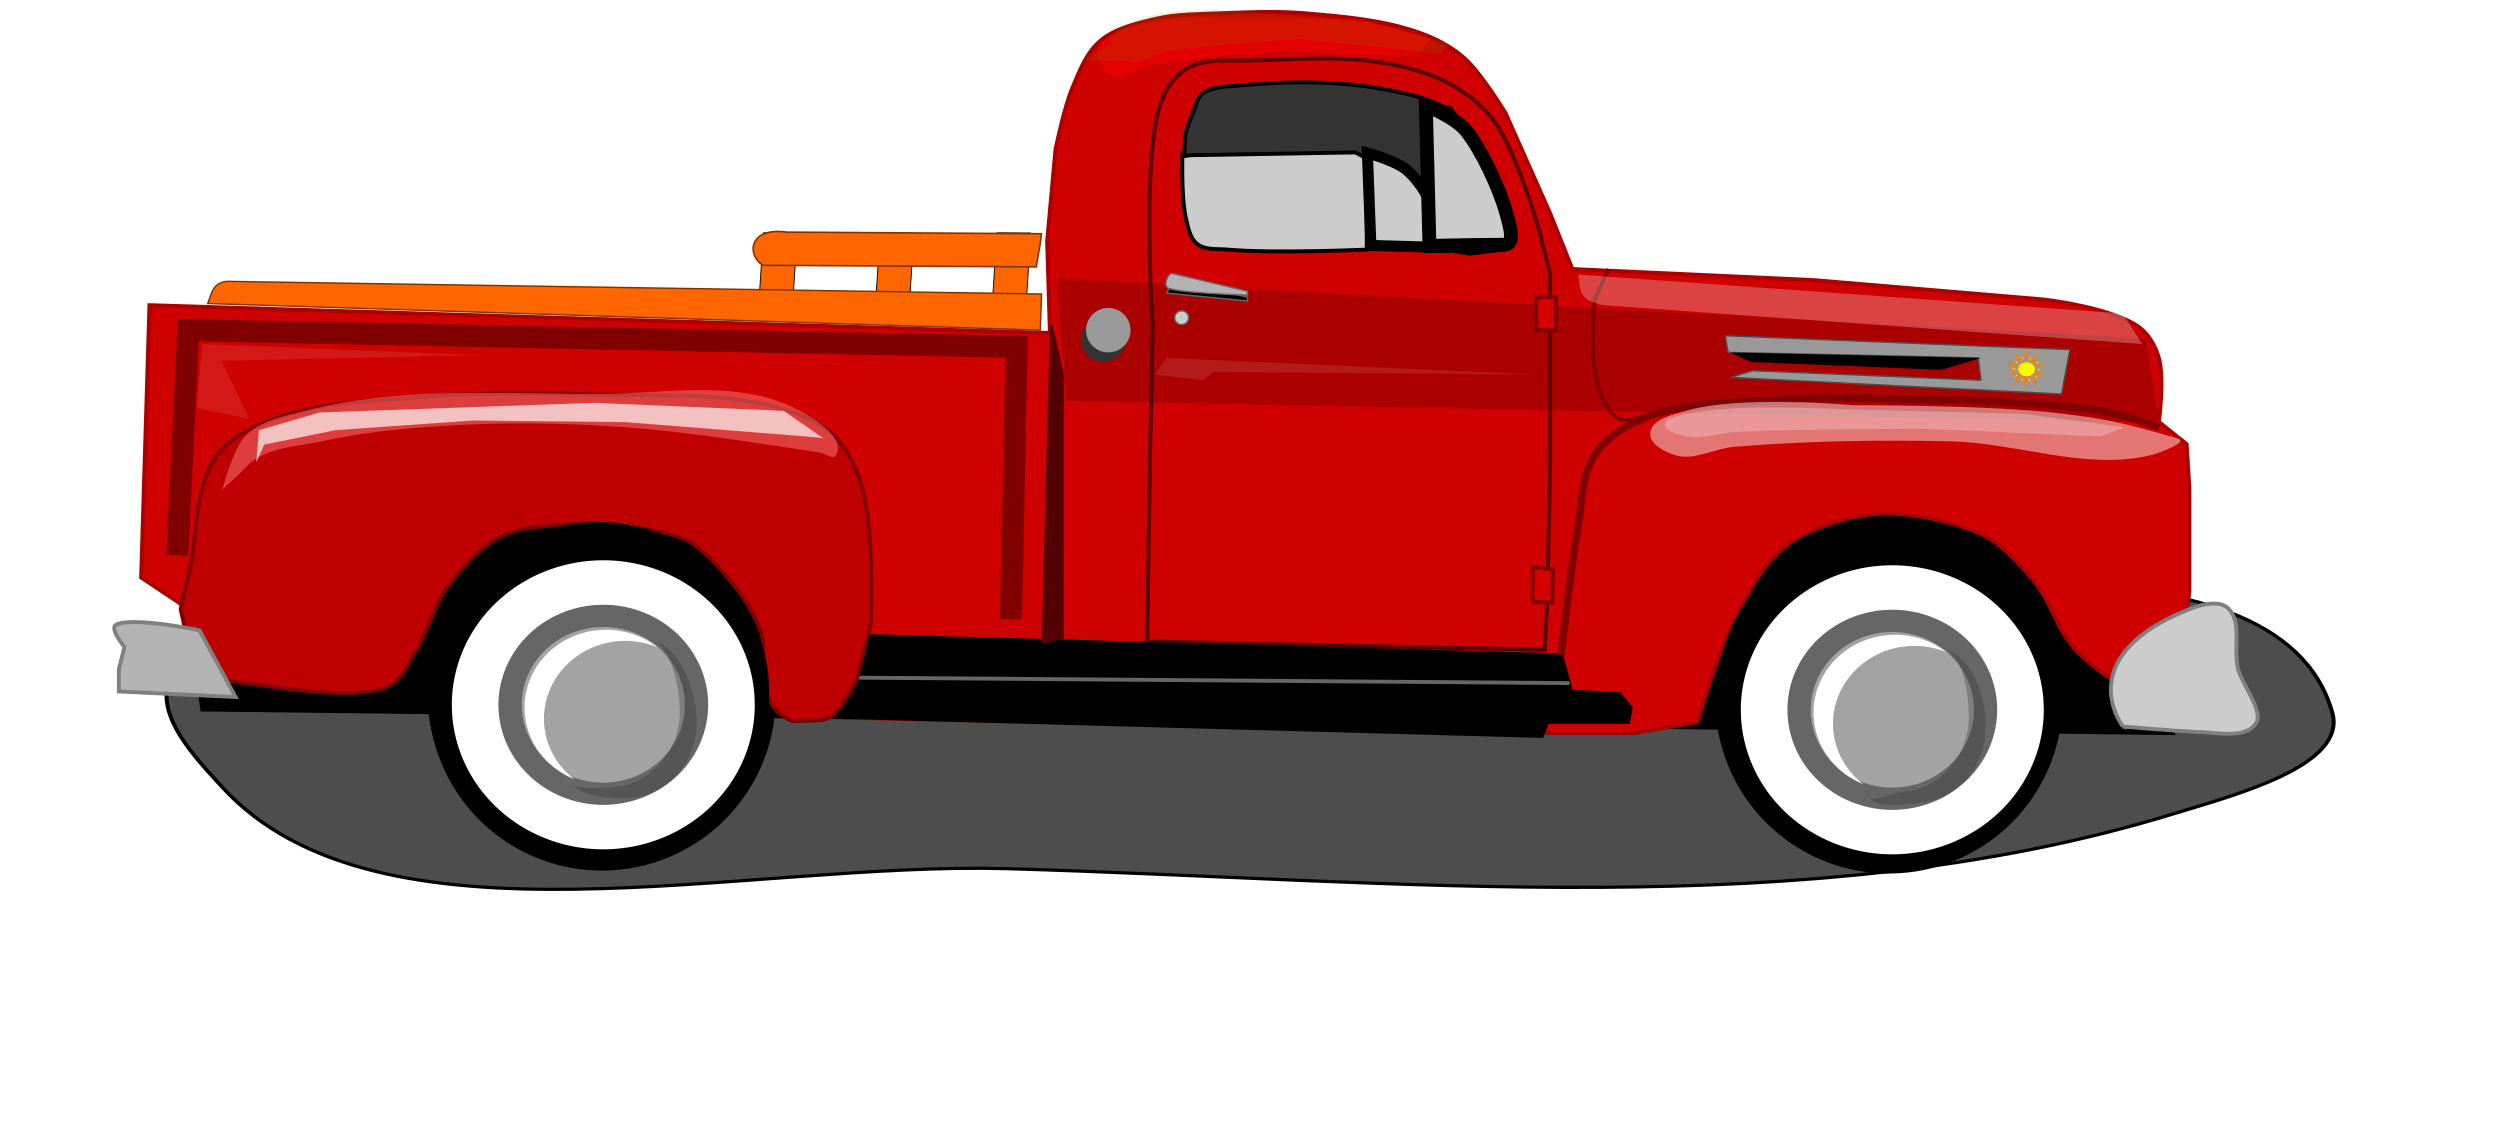 <?xml version="1.0" encoding="UTF-8" standalone="no"?>
<!-- Created with Inkscape (http://www.inkscape.org/) -->

<svg
   xmlns:dc="http://purl.org/dc/elements/1.1/"
   xmlns:cc="http://creativecommons.org/ns#"
   xmlns:rdf="http://www.w3.org/1999/02/22-rdf-syntax-ns#"
   xmlns:svg="http://www.w3.org/2000/svg"
   xmlns="http://www.w3.org/2000/svg"
   xmlns:sodipodi="http://sodipodi.sourceforge.net/DTD/sodipodi-0.dtd"
   xmlns:inkscape="http://www.inkscape.org/namespaces/inkscape"
   width="170mm"
   height="76.395mm"
   viewBox="0 0 170 76.395"
   version="1.1"
   id="svg8"
   inkscape:version="0.91 r13725"
   sodipodi:docname="cerveny_pickup.svg">
  <title
     id="title7118">Pickup Truck 1950</title>
  <defs
     id="defs2">
    <filter
       inkscape:collect="always"
       style="color-interpolation-filters:sRGB"
       id="filter864"
       x="-0.016"
       width="1.032"
       y="-0.047"
       height="1.094">
      <feGaussianBlur
         inkscape:collect="always"
         stdDeviation="0.384"
         id="feGaussianBlur866" />
    </filter>
    <filter
       inkscape:collect="always"
       style="color-interpolation-filters:sRGB"
       id="filter899"
       x="-0.042"
       width="1.084"
       y="-0.245"
       height="1.49">
      <feGaussianBlur
         inkscape:collect="always"
         stdDeviation="0.714"
         id="feGaussianBlur901" />
    </filter>
    <filter
       inkscape:collect="always"
       style="color-interpolation-filters:sRGB"
       id="filter909"
       x="-0.009"
       width="1.017"
       y="-0.02"
       height="1.04">
      <feGaussianBlur
         inkscape:collect="always"
         stdDeviation="0.145"
         id="feGaussianBlur911" />
    </filter>
    <filter
       inkscape:collect="always"
       style="color-interpolation-filters:sRGB"
       id="filter970"
       x="-0.089"
       width="1.178"
       y="-0.079"
       height="1.159">
      <feGaussianBlur
         inkscape:collect="always"
         stdDeviation="0.336"
         id="feGaussianBlur972" />
    </filter>
    <filter
       inkscape:collect="always"
       style="color-interpolation-filters:sRGB"
       id="filter1018"
       x="-0.015"
       width="1.03"
       y="-0.057"
       height="1.115">
      <feGaussianBlur
         inkscape:collect="always"
         stdDeviation="0.122"
         id="feGaussianBlur1020" />
    </filter>
    <filter
       inkscape:collect="always"
       style="color-interpolation-filters:sRGB"
       id="filter1024"
       x="-0.006"
       width="1.013"
       y="-0.112"
       height="1.223">
      <feGaussianBlur
         inkscape:collect="always"
         stdDeviation="0.07"
         id="feGaussianBlur1026" />
    </filter>
    <filter
       inkscape:collect="always"
       style="color-interpolation-filters:sRGB"
       id="filter1056"
       x="-0.032"
       width="1.064"
       y="-0.492"
       height="1.985">
      <feGaussianBlur
         inkscape:collect="always"
         stdDeviation="0.416"
         id="feGaussianBlur1058" />
    </filter>
    <filter
       inkscape:collect="always"
       style="color-interpolation-filters:sRGB"
       id="filter1070"
       x="-0.185"
       width="1.369"
       y="-0.013"
       height="1.026">
      <feGaussianBlur
         inkscape:collect="always"
         stdDeviation="0.116"
         id="feGaussianBlur1072" />
    </filter>
    <filter
       inkscape:collect="always"
       style="color-interpolation-filters:sRGB"
       id="filter1155"
       x="-0.021"
       width="1.041"
       y="-0.144"
       height="1.288">
      <feGaussianBlur
         inkscape:collect="always"
         stdDeviation="0.593"
         id="feGaussianBlur1157" />
    </filter>
    <filter
       inkscape:collect="always"
       style="color-interpolation-filters:sRGB"
       id="filter1191"
       x="-0.035"
       width="1.071"
       y="-0.199"
       height="1.398">
      <feGaussianBlur
         inkscape:collect="always"
         stdDeviation="0.334"
         id="feGaussianBlur1193" />
    </filter>
    <filter
       inkscape:collect="always"
       style="color-interpolation-filters:sRGB"
       id="filter7132"
       x="-0.027"
       width="1.054"
       y="-0.022"
       height="1.043">
      <feGaussianBlur
         inkscape:collect="always"
         stdDeviation="0.089"
         id="feGaussianBlur7134" />
    </filter>
    <filter
       inkscape:collect="always"
       style="color-interpolation-filters:sRGB"
       id="filter7144"
       x="-0.041"
       width="1.082"
       y="-0.032"
       height="1.064">
      <feGaussianBlur
         inkscape:collect="always"
         stdDeviation="0.143"
         id="feGaussianBlur7146" />
    </filter>
    <filter
       inkscape:collect="always"
       style="color-interpolation-filters:sRGB"
       id="filter7226"
       x="-0.135"
       width="1.269"
       y="-0.742"
       height="2.484">
      <feGaussianBlur
         inkscape:collect="always"
         stdDeviation="8.092"
         id="feGaussianBlur7228" />
    </filter>
  </defs>
  <sodipodi:namedview
     id="base"
     pagecolor="#ffffff"
     bordercolor="#666666"
     borderopacity="1.0"
     inkscape:pageopacity="0.0"
     inkscape:pageshadow="2"
     inkscape:zoom="0.9422943"
     inkscape:cx="341.86324"
     inkscape:cy="103.50172"
     inkscape:document-units="mm"
     inkscape:current-layer="layer1"
     showgrid="false"
     inkscape:snap-global="false"
     showguides="false"
     inkscape:window-width="1600"
     inkscape:window-height="1137"
     inkscape:window-x="-8"
     inkscape:window-y="-8"
     inkscape:window-maximized="1">
    <sodipodi:guide
       position="-13.026,30.51"
       orientation="1,0"
       id="guide1060"
       inkscape:locked="false" />
  </sodipodi:namedview>
  <g
     inkscape:label="Layer 1"
     inkscape:groupmode="layer"
     id="layer1"
     transform="translate(116.241,-115.232)">
    <g
       id="g3442"
       transform="translate(-8.561,-5.5450488e-7)">
      <path
         transform="matrix(1.022,0,0,0.823,0.507,26.004)"
         sodipodi:nodetypes="sssssss"
         inkscape:connector-curvature="0"
         id="path7148"
         d="m 49.321,167.277 c -3.685,-16.069 -31.871,-9.24 -48.295,-10.67 -29.866,-2.601 -79.743,1.123 -89.852,3.931 -10.108,2.808 -4.839,9.398 -2.246,12.916 10.414,14.13 34.684,6.121 52.226,6.739 25.86,0.911 53.308,4.698 77.497,-4.493 4.236,-1.609 11.683,-4.007 10.67,-8.424 z"
         style="fill:#4d4d4d;stroke:#000000;stroke-width:0.265px;stroke-linecap:butt;stroke-linejoin:miter;stroke-opacity:1;filter:url(#filter7226)" />
      <path
         style="fill:#ff6600;stroke:#000000;stroke-width:0.062;stroke-linecap:butt;stroke-linejoin:miter;stroke-opacity:1"
         d="m -40.27,136.921 0.376,-5.856 2.301,0.013 -0.38,5.927 z"
         id="path1139"
         inkscape:connector-curvature="0" />
      <path
         inkscape:connector-curvature="0"
         id="path1137"
         d="m -48.207,136.921 0.376,-5.856 2.301,0.013 -0.38,5.927 z"
         style="fill:#ff6600;stroke:#000000;stroke-width:0.062;stroke-linecap:butt;stroke-linejoin:miter;stroke-opacity:1" />
      <path
         style="fill:#ff6600;stroke:#000000;stroke-width:0.062;stroke-linecap:butt;stroke-linejoin:miter;stroke-opacity:1"
         d="m -56.145,136.921 0.376,-5.856 2.301,0.013 -0.38,5.927 z"
         id="path1135"
         inkscape:connector-curvature="0" />
      <path
         style="opacity:1;fill:#000000;fill-opacity:1;stroke:none;stroke-width:0.5;stroke-linecap:round;stroke-linejoin:bevel;stroke-miterlimit:4;stroke-dasharray:none;stroke-opacity:1"
         id="path1118"
         sodipodi:type="arc"
         sodipodi:cx="-66.741257"
         sodipodi:cy="162.62013"
         sodipodi:rx="11.811756"
         sodipodi:ry="11.811756"
         sodipodi:start="0"
         sodipodi:end="6.2237568"
         sodipodi:open="true"
         d="m -54.93,162.62 a 11.812,11.812 0 0 1 -11.636,11.81 11.812,11.812 0 0 1 -11.982,-11.46 11.812,11.812 0 0 1 11.28,-12.151 11.812,11.812 0 0 1 12.317,11.098" />
      <path
         d="M 32.583,162.819 A 11.812,11.812 0 0 1 20.947,174.629 11.812,11.812 0 0 1 8.965,163.17 11.812,11.812 0 0 1 20.245,151.019 11.812,11.812 0 0 1 32.562,162.117"
         sodipodi:open="true"
         sodipodi:end="6.2237568"
         sodipodi:start="0"
         sodipodi:ry="11.811756"
         sodipodi:rx="11.811756"
         sodipodi:cy="162.81868"
         sodipodi:cx="20.771519"
         sodipodi:type="arc"
         id="path1097"
         style="opacity:1;fill:#000000;fill-opacity:1;stroke:none;stroke-width:0.5;stroke-linecap:round;stroke-linejoin:bevel;stroke-miterlimit:4;stroke-dasharray:none;stroke-opacity:1" />
      <path
         inkscape:connector-curvature="0"
         id="path1074"
         d="m -95.056,155.635 1.134,7.839 133.983,1.608 -7.37,-15.679 -122.645,0.201 z"
         style="fill:#000000;stroke:#000000;stroke-width:0.273px;stroke-linecap:butt;stroke-linejoin:miter;stroke-opacity:1" />
      <path
         sodipodi:nodetypes="ccccccssssssscccccssccccccssssssssscccccsssssssscccccc"
         inkscape:connector-curvature="0"
         id="path831"
         d="m -95.25,156.393 -2.835,-1.89 0.567,-18.521 61.232,1.89 -0.189,-6.237 0.567,-6.237 c 0,0 0.576,-2.834 1.134,-4.158 0.483,-1.145 0.947,-2.403 1.89,-3.213 1.029,-0.884 2.46,-1.198 3.78,-1.512 1.415,-0.337 2.894,-0.315 4.347,-0.378 1.951,-0.085 3.913,-0.165 5.859,0 2.611,0.221 5.279,0.447 7.749,1.323 1.09,0.386 2.154,0.938 3.024,1.701 1.184,1.038 2.835,3.78 2.835,3.78 l 3.024,6.804 1.512,3.78 16.442,0.756 15.686,1.323 c 0,0 4.642,0.548 6.426,1.89 0.656,0.494 1.093,1.29 1.323,2.079 0.405,1.391 0,4.347 0,4.347 l 1.89,1.512 0.189,3.024 0,3.78 0,3.213 -0.945,7.56 c 0,0 -2.208,-0.459 -3.213,-0.945 -1.18,-0.571 -2.245,-1.384 -3.213,-2.268 -1.65,-1.507 -1.845,-3.366 -3.251,-5.103 -0.65,-0.803 -1.613,-1.81 -2.419,-2.457 -0.814,-0.652 -1.841,-1.007 -2.835,-1.323 -1.342,-0.427 -3.316,-0.774 -4.725,-0.756 -1.544,0.02 -3.097,0.382 -4.536,0.945 -1.026,0.401 -2.047,0.93 -2.835,1.701 -1.436,1.406 -2.337,3.293 -3.213,5.103 -0.989,2.045 -2.268,6.426 -2.268,6.426 l -4.347,0.756 -4.914,0 -52.35,-1.134 -1.512,-1.512 c 0,0 0.221,-3.246 -0.378,-4.725 -0.577,-1.426 -1.63,-2.625 -2.646,-3.78 -0.619,-0.703 -1.464,-1.599 -2.268,-2.079 -0.975,-0.582 -2.286,-0.735 -3.402,-0.945 -1.92,-0.361 -3.912,-0.36 -5.859,-0.189 -1.218,0.107 -2.507,0.188 -3.591,0.756 -1.46,0.766 -2.609,2.077 -3.591,3.402 -1.007,1.358 -1.39,3.091 -2.268,4.536 -0.445,0.732 -1.512,2.079 -1.512,2.079 l -2.079,0.567 -7.371,-0.567 -2.835,-0.378 -1.134,-0.378 z"
         style="opacity:1;fill:#ce0000;fill-opacity:1;stroke:#aa0000;stroke-width:0.265px;stroke-linecap:butt;stroke-linejoin:miter;stroke-opacity:1" />
      <path
         transform="matrix(1.082,0,0,0.99,-3.244,1.392)"
         inkscape:connector-curvature="0"
         id="path1141"
         d="m -30.068,134.099 68.421,4.143 0.802,5.746 -68.688,-1.47 z"
         style="fill:#aa0000;stroke:none;stroke-width:0.265px;stroke-linecap:butt;stroke-linejoin:miter;stroke-opacity:1;filter:url(#filter1155)" />
      <path
         sodipodi:nodetypes="ccccccssssssscccc"
         inkscape:connector-curvature="0"
         id="path833"
         d="m -2.646,159.417 0.189,-3.402 0.189,-9.449 0,-7.182 0,-5.481 -0.756,-3.024 c 0,0 -1.474,-5.214 -3.024,-7.371 -0.73,-1.016 -1.748,-1.838 -2.835,-2.457 -1.385,-0.789 -2.965,-1.24 -4.536,-1.512 -2.98,-0.516 -6.049,-0.295 -9.071,-0.189 -1.391,0.049 -2.879,-0.17 -4.158,0.378 -0.616,0.264 -1.135,0.769 -1.512,1.323 -0.527,0.774 -0.779,1.724 -0.945,2.646 -0.816,4.526 -0.189,13.796 -0.189,13.796 l -0.189,9.071 -0.189,12.284 z"
         style="fill:none;stroke:#550000;stroke-width:0.265px;stroke-linecap:butt;stroke-linejoin:miter;stroke-opacity:1" />
      <path
         inkscape:connector-curvature="0"
         id="path835"
         d="M -3.213,136.171 Z"
         style="fill:#d50000;fill-opacity:1;stroke:#800000;stroke-width:0.265px;stroke-linecap:butt;stroke-linejoin:miter;stroke-opacity:1" />
      <path
         sodipodi:nodetypes="ccccc"
         inkscape:connector-curvature="0"
         id="path837"
         d="m -1.857,137.683 -1.334,0 -0.022,-2.224 1.323,-0.044 z"
         style="fill:#d50000;fill-opacity:1;stroke:#800000;stroke-width:0.265px;stroke-linecap:butt;stroke-linejoin:miter;stroke-opacity:1" />
      <path
         sodipodi:nodetypes="ccccc"
         inkscape:connector-curvature="0"
         id="path839"
         d="m -2.127,156.204 0.049,-2.268 -1.378,-0.122 0.007,2.335 z"
         style="fill:#d50000;fill-opacity:1;stroke:#800000;stroke-width:0.265px;stroke-linecap:butt;stroke-linejoin:miter;stroke-opacity:1" />
      <path
         sodipodi:nodetypes="ccccccccc"
         inkscape:connector-curvature="0"
         id="path841"
         d="m -11.717,131.824 -0.189,-9.638 2.835,0.378 1.323,1.89 2.268,3.78 0.567,3.024 -0.567,0.945 -2.268,0.279 z"
         style="fill:none;stroke:#000000;stroke-width:0.265px;stroke-linecap:butt;stroke-linejoin:miter;stroke-opacity:1" />
      <path
         sodipodi:nodetypes="ccccsssc"
         inkscape:connector-curvature="0"
         id="path843"
         d="m -27.27,125.588 5.158,-0.378 7.371,0.189 0,6.804 c 0,0 -6.312,0.283 -9.449,0 -0.701,-0.063 -1.525,0.057 -2.079,-0.378 -0.488,-0.383 -0.611,-1.098 -0.756,-1.701 -0.354,-1.472 -0.244,-4.536 -0.244,-4.536 z"
         style="fill:#cccccc;stroke:#000000;stroke-width:0.265px;stroke-linecap:butt;stroke-linejoin:miter;stroke-opacity:1" />
      <path
         sodipodi:nodetypes="sssscccccsssscsss"
         inkscape:connector-curvature="0"
         id="path851"
         transform="scale(0.265,0.265)"
         d="m -88.572,456.805 c -3.162,0.303 -6.79,0.179 -9.285,2.145 -1.255,0.988 -1.531,2.81 -2.143,4.285 -0.864,2.087 -1.745,4.205 -2.143,6.428 -0.305,1.707 -0.168,5.199 -0.168,5.199 l 1.596,-0.199 42.143,-0.713 15,7.855 7.857,17.071 c 0,0 9.03,1.222 13.287,0 1.11,-0.319 2.109,0.468 2.938,-0.337 0.704,-0.683 1.348,-1.509 1.633,-2.447 0.345,-1.14 0.261,-2.411 0,-3.572 -0.671,-2.986 -3.399,-8.562 -3.399,-8.562 0,0 -5.742,-14.39 -11.329,-19.328 -4.3,-3.801 -10.371,-5.209 -15.986,-6.395 -13.054,-2.757 -26.719,-2.704 -40,-1.43 z"
         style="fill:#333333;stroke:#000000;stroke-width:1px;stroke-linecap:butt;stroke-linejoin:miter;stroke-opacity:1" />
      <path
         inkscape:connector-curvature="0"
         id="path854"
         d="m -51.405,163.952 0,-2.268 1.89,-0.378 0.378,-2.835 47.625,1.323 0.567,2.079 0,0.378 3.402,0.189 0.756,0.945 -0.189,0.945 -5.481,0 -0.378,0.945 z"
         style="fill:#000000;stroke:#000000;stroke-width:0.265px;stroke-linecap:butt;stroke-linejoin:miter;stroke-opacity:1" />
      <path
         inkscape:connector-curvature="0"
         id="path856"
         d="M -0.945,161.685 -50.082,161.307"
         style="fill:none;stroke:#666666;stroke-width:0.265px;stroke-linecap:butt;stroke-linejoin:miter;stroke-opacity:1" />
      <path
         inkscape:connector-curvature="0"
         id="path858"
         d="m -95.628,152.991 0.756,-15.308 56.318,1.134 -0.378,18.521"
         style="fill:none;stroke:#800000;stroke-width:1.5;stroke-linecap:butt;stroke-linejoin:miter;stroke-opacity:1;filter:url(#filter864)" />
      <path
         sodipodi:nodetypes="cssssccccsscsssssssssssccssssc"
         inkscape:connector-curvature="0"
         id="path870"
         transform="scale(0.265,0.265)"
         d="m -252.857,536.092 c -15.471,-0.466 -31.005,-0.586 -46.428,0.713 -12.482,1.051 -25.439,1.25 -37.143,5.715 -5.307,2.025 -11.014,4.643 -14.287,9.285 -5.923,8.401 -4.813,19.988 -7.143,30 -0.725,3.117 -2.127,9.361 -2.127,9.361 l 3.557,16.354 4.285,1.43 10.715,1.428 c 0,0 18.585,3.023 27.855,2.143 2.703,-0.257 5.623,-0.601 7.857,-2.143 2.665,-1.84 4.033,-5.09 5.715,-7.857 3.319,-5.459 4.767,-12.011 8.572,-17.143 3.712,-5.006 8.051,-9.964 13.57,-12.857 4.094,-2.147 8.967,-2.453 13.572,-2.857 7.356,-0.646 14.885,-0.649 22.143,0.715 4.218,0.793 9.173,1.371 12.857,3.572 3.039,1.815 6.231,5.199 8.57,7.855 3.841,4.363 7.104,8.899 9.286,14.287 2.262,5.588 -0.477,12.465 2.144,17.857 1.177,2.422 3.236,4.656 5.713,5.713 1.085,0.463 2.359,0.135 3.537,0.076 2.168,-0.108 4.597,0.319 6.463,-0.789 3.522,-2.092 7.145,-10 7.145,-10 l 3.57,-14.287 c 0,0 0.949,-23.26 -2.143,-34.285 -1.38,-4.922 -3.528,-9.957 -7.143,-13.572 -3.615,-3.615 -8.659,-5.73 -13.572,-7.143 -15.145,-4.355 -31.391,-3.096 -47.143,-3.57 z"
         style="fill:#bf0000;fill-opacity:1;stroke:#800000;stroke-width:1px;stroke-linecap:butt;stroke-linejoin:miter;stroke-opacity:1" />
      <path
         sodipodi:nodetypes="cssssssssssc"
         inkscape:connector-curvature="0"
         id="path875"
         d="m -92.562,148.526 c 0,0 0.582,-2.233 1.281,-3.283 0.89,-1.337 2.791,-1.679 4.347,-2.079 6.355,-1.635 13.092,-1.172 19.655,-1.134 4.547,0.027 9.53,-1.068 13.607,0.945 1.281,0.632 3.528,1.964 2.835,3.213 -0.186,0.335 -0.755,-0.133 -1.134,-0.189 -4.336,-0.644 -8.668,-1.379 -13.04,-1.701 -3.644,-0.268 -7.311,-0.367 -10.961,-0.189 -3.294,0.161 -6.608,0.42 -9.827,1.134 -1.75,0.388 -3.871,0.398 -5.103,1.701 -0.494,0.522 -1.659,1.583 -1.659,1.583 z"
         style="opacity:0.477;fill:#ff8080;stroke:none;stroke-width:0.265px;stroke-linecap:butt;stroke-linejoin:miter;stroke-opacity:1" />
      <path
         transform="matrix(0.949,0,0,0.579,-3.451,60.388)"
         style="opacity:0.824;fill:#ffffff;stroke:none;stroke-width:0.265px;stroke-linecap:butt;stroke-linejoin:miter;stroke-opacity:1;filter:url(#filter899)"
         d="m -91.47,149.022 0.189,-3.78 4.347,-2.079 19.655,-1.134 13.607,0.945 2.835,3.213 -1.134,-0.189 -13.04,-1.701 -10.961,-0.189 -9.827,1.134 -5.103,1.701 z"
         id="path877"
         inkscape:connector-curvature="0" />
      <path
         sodipodi:nodetypes="csssssssc"
         inkscape:connector-curvature="0"
         id="path903"
         d="m -1.512,159.795 c 0,0 0.616,-5.817 1.134,-8.693 0.298,-1.654 0.223,-3.501 1.134,-4.914 0.73,-1.133 1.968,-1.939 3.213,-2.457 2.994,-1.247 6.403,-1.102 9.638,-1.323 3.268,-0.223 6.552,-0.055 9.827,0 1.891,0.032 3.783,0.056 5.67,0.189 2.339,0.165 4.697,0.278 6.993,0.756 1.034,0.215 3.024,0.945 3.024,0.945"
         style="fill:none;stroke:#800000;stroke-width:0.5;stroke-linecap:butt;stroke-linejoin:miter;stroke-opacity:1;filter:url(#filter909)" />
      <path
         sodipodi:nodetypes="sscsssssss"
         inkscape:connector-curvature="0"
         id="path913"
         d="m 4.536,144.676 c 0.084,-0.958 1.536,-1.235 2.457,-1.512 3.621,-1.09 11.339,-0.378 11.339,-0.378 0,0 9.483,-0.025 14.174,0.567 2.685,0.339 3.563,0.436 7.938,1.701 0.706,0.204 -1.176,0.962 -1.89,1.134 -4.421,1.061 -9.062,-0.846 -13.607,-0.945 -4.914,-0.107 -9.843,-0.033 -14.741,0.378 -1.332,0.112 -2.689,0.952 -3.969,0.567 -0.726,-0.219 -1.767,-0.756 -1.701,-1.512 z"
         style="opacity:0.458;fill:#ffffff;stroke:none;stroke-width:0.265px;stroke-linecap:butt;stroke-linejoin:miter;stroke-opacity:1" />
      <g
         id="g980">
        <path
           style="opacity:1;fill:#000000;fill-opacity:1;stroke:none;stroke-width:0.492;stroke-linecap:round;stroke-linejoin:bevel;stroke-miterlimit:4;stroke-dasharray:none;stroke-opacity:1"
           id="path915"
           sodipodi:type="arc"
           sodipodi:cx="-66.996277"
           sodipodi:cy="162.34598"
           sodipodi:rx="11.622768"
           sodipodi:ry="11.622768"
           sodipodi:start="0"
           sodipodi:end="6.2237568"
           sodipodi:open="true"
           d="m -55.374,162.346 a 11.623,11.623 0 0 1 -11.45,11.621 11.623,11.623 0 0 1 -11.79,-11.276 11.623,11.623 0 0 1 11.1,-11.957 11.623,11.623 0 0 1 12.12,10.921" />
        <path
           d="m -56.356,163.159 a 10.3,9.827 0 0 1 -10.147,9.826 10.3,9.827 0 0 1 -10.448,-9.534 10.3,9.827 0 0 1 9.836,-10.11 10.3,9.827 0 0 1 10.741,9.234"
           sodipodi:open="true"
           sodipodi:end="6.2237568"
           sodipodi:start="0"
           sodipodi:ry="9.8273821"
           sodipodi:rx="10.299852"
           sodipodi:cy="163.15862"
           sodipodi:cx="-66.656097"
           sodipodi:type="arc"
           id="path917"
           style="opacity:1;fill:#ffffff;fill-opacity:1;stroke:none;stroke-width:0.426;stroke-linecap:round;stroke-linejoin:bevel;stroke-miterlimit:4;stroke-dasharray:none;stroke-opacity:1" />
        <path
           style="opacity:0.747;fill:#333333;fill-opacity:1;stroke:none;stroke-width:0.295;stroke-linecap:round;stroke-linejoin:bevel;stroke-miterlimit:4;stroke-dasharray:none;stroke-opacity:1"
           id="path919"
           sodipodi:type="arc"
           sodipodi:cx="-66.656097"
           sodipodi:cy="163.15862"
           sodipodi:rx="7.1306672"
           sodipodi:ry="6.8035727"
           sodipodi:start="0"
           sodipodi:end="6.2237568"
           sodipodi:open="true"
           d="m -59.525,163.159 a 7.131,6.804 0 0 1 -7.025,6.803 7.131,6.804 0 0 1 -7.233,-6.601 7.131,6.804 0 0 1 6.81,-6.999 7.131,6.804 0 0 1 7.436,6.393" />
        <path
           d="m -61.11,163.159 a 5.546,5.292 0 0 1 -5.464,5.291 5.546,5.292 0 0 1 -5.626,-5.134 5.546,5.292 0 0 1 5.297,-5.444 5.546,5.292 0 0 1 5.783,4.972"
           sodipodi:open="true"
           sodipodi:end="6.2237568"
           sodipodi:start="0"
           sodipodi:ry="5.2916679"
           sodipodi:rx="5.5460749"
           sodipodi:cy="163.15862"
           sodipodi:cx="-66.656097"
           sodipodi:type="arc"
           id="path921"
           style="opacity:0.477;fill:#e6e6e6;fill-opacity:1;stroke:none;stroke-width:0.229;stroke-linecap:round;stroke-linejoin:bevel;stroke-miterlimit:4;stroke-dasharray:none;stroke-opacity:1" />
        <path
           style="opacity:1;fill:#ffffff;fill-opacity:1;stroke:none;stroke-width:0.229;stroke-linecap:round;stroke-linejoin:bevel;stroke-miterlimit:4;stroke-dasharray:none;stroke-opacity:1;filter:url(#filter970)"
           d="m -66.714,158.061 a 5.546,5.292 0 0 0 -5.297,5.444 5.546,5.292 0 0 0 3.377,4.71 5.546,5.292 0 0 1 -2.054,-3.954 5.546,5.292 0 0 1 5.297,-5.444 5.546,5.292 0 0 1 2.409,0.421 5.546,5.292 0 0 0 -3.732,-1.177 z"
           id="path923"
           inkscape:connector-curvature="0" />
        <path
           sodipodi:nodetypes="ccccccc"
           inkscape:connector-curvature="0"
           id="path928"
           d="m -64.932,169.495 c 2.648,-0.125 4.711,-2.488 4.632,-5.305 -0.058,-2.011 -1.012,-4.597 -2.754,-5.384 1.098,0.945 1.555,3.146 1.597,4.647 0.079,2.817 -1.984,5.179 -4.632,5.305 -0.722,0.032 -1.938,0.19 -2.603,-0.112 0.92,0.793 2.577,0.903 3.76,0.849 z"
           style="opacity:0.573;fill:#333333;fill-opacity:1;stroke:none;stroke-width:0.212;stroke-linecap:round;stroke-linejoin:bevel;stroke-miterlimit:4;stroke-dasharray:none;stroke-opacity:1;filter:url(#filter7144)" />
      </g>
      <g
         transform="translate(87.653,0.34)"
         id="g994">
        <path
           d="m -55.374,162.346 a 11.623,11.623 0 0 1 -11.45,11.621 11.623,11.623 0 0 1 -11.79,-11.276 11.623,11.623 0 0 1 11.1,-11.957 11.623,11.623 0 0 1 12.12,10.921"
           sodipodi:open="true"
           sodipodi:end="6.2237568"
           sodipodi:start="0"
           sodipodi:ry="11.622768"
           sodipodi:rx="11.622768"
           sodipodi:cy="162.34598"
           sodipodi:cx="-66.996277"
           sodipodi:type="arc"
           id="path982"
           style="opacity:1;fill:#000000;fill-opacity:1;stroke:none;stroke-width:0.492;stroke-linecap:round;stroke-linejoin:bevel;stroke-miterlimit:4;stroke-dasharray:none;stroke-opacity:1" />
        <path
           style="opacity:1;fill:#ffffff;fill-opacity:1;stroke:none;stroke-width:0.426;stroke-linecap:round;stroke-linejoin:bevel;stroke-miterlimit:4;stroke-dasharray:none;stroke-opacity:1"
           id="path984"
           sodipodi:type="arc"
           sodipodi:cx="-66.656097"
           sodipodi:cy="163.15862"
           sodipodi:rx="10.299852"
           sodipodi:ry="9.8273821"
           sodipodi:start="0"
           sodipodi:end="6.2237568"
           sodipodi:open="true"
           d="m -56.356,163.159 a 10.3,9.827 0 0 1 -10.147,9.826 10.3,9.827 0 0 1 -10.448,-9.534 10.3,9.827 0 0 1 9.836,-10.11 10.3,9.827 0 0 1 10.741,9.234" />
        <path
           d="m -59.525,163.159 a 7.131,6.804 0 0 1 -7.025,6.803 7.131,6.804 0 0 1 -7.233,-6.601 7.131,6.804 0 0 1 6.81,-6.999 7.131,6.804 0 0 1 7.436,6.393"
           sodipodi:open="true"
           sodipodi:end="6.2237568"
           sodipodi:start="0"
           sodipodi:ry="6.8035727"
           sodipodi:rx="7.1306672"
           sodipodi:cy="163.15862"
           sodipodi:cx="-66.656097"
           sodipodi:type="arc"
           id="path986"
           style="opacity:0.747;fill:#333333;fill-opacity:1;stroke:none;stroke-width:0.295;stroke-linecap:round;stroke-linejoin:bevel;stroke-miterlimit:4;stroke-dasharray:none;stroke-opacity:1" />
        <path
           style="opacity:0.477;fill:#e6e6e6;fill-opacity:1;stroke:none;stroke-width:0.229;stroke-linecap:round;stroke-linejoin:bevel;stroke-miterlimit:4;stroke-dasharray:none;stroke-opacity:1"
           id="path988"
           sodipodi:type="arc"
           sodipodi:cx="-66.656097"
           sodipodi:cy="163.15862"
           sodipodi:rx="5.5460749"
           sodipodi:ry="5.2916679"
           sodipodi:start="0"
           sodipodi:end="6.2237568"
           sodipodi:open="true"
           d="m -61.11,163.159 a 5.546,5.292 0 0 1 -5.464,5.291 5.546,5.292 0 0 1 -5.626,-5.134 5.546,5.292 0 0 1 5.297,-5.444 5.546,5.292 0 0 1 5.783,4.972" />
        <path
           inkscape:connector-curvature="0"
           id="path990"
           d="m -66.714,158.061 a 5.546,5.292 0 0 0 -5.297,5.444 5.546,5.292 0 0 0 3.377,4.71 5.546,5.292 0 0 1 -2.054,-3.954 5.546,5.292 0 0 1 5.297,-5.444 5.546,5.292 0 0 1 2.409,0.421 5.546,5.292 0 0 0 -3.732,-1.177 z"
           style="opacity:1;fill:#ffffff;fill-opacity:1;stroke:none;stroke-width:0.229;stroke-linecap:round;stroke-linejoin:bevel;stroke-miterlimit:4;stroke-dasharray:none;stroke-opacity:1;filter:url(#filter970)" />
        <path
           sodipodi:nodetypes="ccccccc"
           style="opacity:0.573;fill:#333333;fill-opacity:1;stroke:none;stroke-width:0.212;stroke-linecap:round;stroke-linejoin:bevel;stroke-miterlimit:4;stroke-dasharray:none;stroke-opacity:1;filter:url(#filter7132)"
           d="m -64.932,169.495 c 2.648,-0.125 4.711,-2.488 4.632,-5.305 -0.058,-2.011 -0.813,-4.3 -2.556,-5.086 1.098,0.945 1.356,2.848 1.399,4.349 0.079,2.817 -1.984,5.179 -4.632,5.305 -0.722,0.032 -1.541,0.686 -2.206,0.384 0.92,0.793 2.18,0.407 3.363,0.352 z"
           id="path992"
           inkscape:connector-curvature="0" />
      </g>
      <path
         sodipodi:nodetypes="ccssc"
         inkscape:connector-curvature="0"
         id="path996"
         d="m 1.701,133.525 -0.945,2.079 c 0,0 -0.356,3.859 0.189,5.67 0.277,0.921 0.645,2.041 1.512,2.457 0.458,0.22 1.512,-0.189 1.512,-0.189"
         style="fill:none;stroke:#800000;stroke-width:0.265px;stroke-linecap:butt;stroke-linejoin:miter;stroke-opacity:1" />
      <path
         sodipodi:nodetypes="csccccc"
         inkscape:connector-curvature="0"
         id="path998"
         d="m -94.116,158.094 c 0,0 -4.54,-0.953 -5.67,-0.378 -0.48,0.244 0.567,1.512 0.567,1.512 l -0.378,1.512 0,1.512 7.937,0.378 z"
         style="fill:#b3b3b3;stroke:#808080;stroke-width:0.265px;stroke-linecap:butt;stroke-linejoin:miter;stroke-opacity:1" />
      <path
         sodipodi:nodetypes="csssscc"
         inkscape:connector-curvature="0"
         id="path1000"
         d="m 36.664,164.633 c 0,0 3.524,0.315 5.292,0.378 1.259,0.045 3.086,0.456 3.78,-0.596 0.528,-0.801 -1.022,-2.768 -1.233,-3.704 -0.348,-1.537 0.311,-3.177 -0.685,-4.129 -0.729,-0.696 -2.428,0 -2.428,0 -6.095,2.331 -6.25,5.72 -4.725,8.051 z"
         style="fill:#cccccc;stroke:#808080;stroke-width:0.265px;stroke-linecap:butt;stroke-linejoin:miter;stroke-opacity:1" />
      <path
         inkscape:connector-curvature="0"
         id="path1002"
         d="m -36.853,159.039 0.567,-21.545 0.189,-0.189 0.756,3.402 0,17.954 z"
         style="fill:#550000;stroke:none;stroke-width:0.265px;stroke-linecap:butt;stroke-linejoin:miter;stroke-opacity:1;filter:url(#filter1070)" />
      <path
         sodipodi:nodetypes="ccccc"
         inkscape:connector-curvature="0"
         id="path1004"
         d="m -0.378,133.903 c 0.21,0.787 -0.169,1.729 1.701,2.079 l 36.664,2.646 -1.323,-2.079 z"
         style="opacity:0.263;fill:#ffffff;stroke:none;stroke-width:0.265px;stroke-linecap:butt;stroke-linejoin:miter;stroke-opacity:1" />
      <path
         style="opacity:1;fill:#333333;fill-opacity:1;stroke:none;stroke-width:0.5;stroke-linecap:round;stroke-linejoin:bevel;stroke-miterlimit:4;stroke-dasharray:none;stroke-opacity:1"
         id="path1076"
         sodipodi:type="arc"
         sodipodi:cx="-32.647583"
         sodipodi:cy="138.34425"
         sodipodi:rx="1.5119048"
         sodipodi:ry="1.5119048"
         sodipodi:start="0"
         sodipodi:end="6.2237568"
         sodipodi:open="true"
         d="m -31.136,138.344 a 1.512,1.512 0 0 1 -1.489,1.512 1.512,1.512 0 0 1 -1.534,-1.467 1.512,1.512 0 0 1 1.444,-1.555 1.512,1.512 0 0 1 1.577,1.421" />
      <path
         d="m -30.805,137.683 a 1.512,1.512 0 0 1 -1.489,1.512 1.512,1.512 0 0 1 -1.534,-1.467 1.512,1.512 0 0 1 1.444,-1.555 1.512,1.512 0 0 1 1.577,1.421"
         sodipodi:open="true"
         sodipodi:end="6.2237568"
         sodipodi:start="0"
         sodipodi:ry="1.5119048"
         sodipodi:rx="1.5119048"
         sodipodi:cy="137.68303"
         sodipodi:cx="-32.316963"
         sodipodi:type="arc"
         id="path1006"
         style="opacity:1;fill:#999999;fill-opacity:1;stroke:none;stroke-width:0.5;stroke-linecap:round;stroke-linejoin:bevel;stroke-miterlimit:4;stroke-dasharray:none;stroke-opacity:1" />
      <path
         inkscape:connector-curvature="0"
         id="path1008"
         d="m -90.714,143.731 -1.89,-3.969 17.576,-0.378 -18.899,-0.756 -0.378,4.347 z"
         style="opacity:0.305;fill:#ffffff;stroke:none;stroke-width:0.265px;stroke-linecap:butt;stroke-linejoin:miter;stroke-opacity:1;filter:url(#filter1018)" />
      <path
         sodipodi:nodetypes="cccccc"
         inkscape:connector-curvature="0"
         id="path1022"
         d="m -3.024,140.707 -22.112,-0.189 -0.756,0.567 -3.251,-0.378 0.756,-1.134 z"
         style="opacity:0.321;fill:#ffffff;stroke:none;stroke-width:0.265px;stroke-linecap:butt;stroke-linejoin:miter;stroke-opacity:1;filter:url(#filter1024)" />
      <path
         sodipodi:nodetypes="ccccccccc"
         inkscape:connector-curvature="0"
         id="path1028"
         d="m 9.638,138.061 23.435,0.945 -0.567,3.024 -22.49,-1.134 1.471,-0.46 15.538,0.649 -0.189,-1.512 -17.009,-0.378 z"
         style="fill:#999999;stroke:#4d4d4d;stroke-width:0.1;stroke-linecap:butt;stroke-linejoin:miter;stroke-opacity:1" />
      <path
         style="opacity:0.496;fill:#ffffff;stroke:none;stroke-width:0.182px;stroke-linecap:butt;stroke-linejoin:miter;stroke-opacity:1;filter:url(#filter1056)"
         d="m 5.528,144.088 c 0.073,-0.521 1.338,-0.672 2.14,-0.823 3.154,-0.593 9.877,-0.206 9.877,-0.206 l 12.346,0.308 6.914,0.925 -1.646,0.617 -11.853,-0.514 c 0,0 -8.574,-0.018 -12.84,0.206 -1.16,0.061 -2.342,0.518 -3.457,0.308 -0.633,-0.119 -1.539,-0.411 -1.482,-0.823 z"
         id="path1034"
         inkscape:connector-curvature="0"
         sodipodi:nodetypes="sscccccsss" />
      <path
         sodipodi:nodetypes="ccccc"
         inkscape:connector-curvature="0"
         id="path1120"
         d="m -36.942,137.683 -56.607,-1.812 c 0.271,-0.738 0.375,-1.616 1.67,-1.5 l 55.026,0.855 z"
         style="fill:#ff6600;stroke:#803300;stroke-width:0.1;stroke-linecap:butt;stroke-linejoin:miter;stroke-opacity:1" />
      <path
         sodipodi:nodetypes="ccccc"
         inkscape:connector-curvature="0"
         id="path1122"
         d="m -37.212,133.379 -18.59,-0.107 c -1.092,-0.66 -1.019,-2.621 1.63,-2.256 l 17.305,0.111 c -0.115,1.151 -0.042,0.298 -0.345,2.251 z"
         style="fill:#ff6600;stroke:#803300;stroke-width:0.111;stroke-linecap:butt;stroke-linejoin:miter;stroke-opacity:1" />
      <path
         style="fill:#000000;stroke:#666666;stroke-width:0.1;stroke-linecap:butt;stroke-linejoin:miter;stroke-opacity:1"
         d="m -27.93,134.233 -0.401,0.935 5.479,0.535 0,-0.267 z"
         id="path1161"
         inkscape:connector-curvature="0" />
      <path
         sodipodi:nodetypes="ssccs"
         inkscape:connector-curvature="0"
         id="path1159"
         d="m -27.93,133.832 c -0.33,-0.078 -0.597,0.658 -0.401,0.935 0.266,0.377 5.479,0.535 5.479,0.535 l 0,-0.267 z"
         style="fill:#b3b3b3;stroke:#666666;stroke-width:0.1;stroke-linecap:butt;stroke-linejoin:miter;stroke-opacity:1" />
      <path
         d="m -26.861,136.839 a 0.468,0.468 0 0 1 -0.461,0.468 0.468,0.468 0 0 1 -0.474,-0.454 0.468,0.468 0 0 1 0.447,-0.481 0.468,0.468 0 0 1 0.488,0.439"
         sodipodi:open="true"
         sodipodi:end="6.2237568"
         sodipodi:start="0"
         sodipodi:ry="0.46772167"
         sodipodi:rx="0.46772167"
         sodipodi:cy="136.83875"
         sodipodi:cx="-27.32831"
         sodipodi:type="arc"
         id="path1163"
         style="opacity:1;fill:#cccccc;fill-opacity:1;stroke:#666666;stroke-width:0.1;stroke-linecap:round;stroke-linejoin:bevel;stroke-miterlimit:4;stroke-dasharray:none;stroke-opacity:1" />
      <path
         sodipodi:nodetypes="ccccc"
         inkscape:connector-curvature="0"
         id="path1165"
         d="m 10.016,139.206 17.007,0.366 -2.701,0.809 -12.963,-0.535 z"
         style="fill:#000000;stroke:none;stroke-width:0.265px;stroke-linecap:butt;stroke-linejoin:miter;stroke-opacity:1" />
      <path
         style="opacity:0.458;fill:#ff0000;stroke:none;stroke-width:0.211px;stroke-linecap:butt;stroke-linejoin:miter;stroke-opacity:1"
         d="m -33.07,118.962 c -0.01,-0.959 0.889,-1.296 1.453,-1.611 2.216,-1.238 7.14,-0.848 7.14,-0.848 l 8.993,-0.022 5.127,1.368 -1.119,1.21 -8.66,-0.378 c 0,0 -6.221,0.375 -9.289,0.989 -0.834,0.167 -1.636,1.062 -2.47,0.73 -0.473,-0.188 -1.166,-0.681 -1.174,-1.438 z"
         id="path1167"
         inkscape:connector-curvature="0"
         sodipodi:nodetypes="sscccccsss" />
      <path
         transform="matrix(1.002,0,0,0.878,1.557,13.684)"
         sodipodi:nodetypes="cscccccsssc"
         inkscape:connector-curvature="0"
         id="path1169"
         d="m -33.608,118.962 c -0.01,-0.959 0.887,-1.296 1.449,-1.611 2.211,-1.238 7.122,-0.848 7.122,-0.848 l 9.104,0.891 5.381,1.672 -0.717,0.753 -9.438,-1.139 c 0,0 -6.206,0.375 -9.266,0.989 -0.832,0.167 -1.632,1.062 -2.464,0.73 -0.472,-0.188 -3.469,0.176 -2.904,-0.221 z"
         style="opacity:0.389;fill:#808000;stroke:none;stroke-width:0.21px;stroke-linecap:butt;stroke-linejoin:miter;stroke-opacity:1;filter:url(#filter1191)" />
      <g
         transform="matrix(0.16,0,0,0.16,8.066,121.564)"
         id="g7095">
        <path
           style="fill:#ff7d00;fill-opacity:1;stroke:none;stroke-width:0.03"
           d="m 138.045,108.283 -0.936,4.934 1.446,-0.085 z"
           id="path2987"
           inkscape:connector-curvature="0" />
        <path
           inkscape:connector-curvature="0"
           id="path2989"
           d="m 143.32,109.824 -3.277,3.805 1.295,0.649 z"
           style="fill:#ff7d00;fill-opacity:1;stroke:none;stroke-width:0.03" />
        <path
           style="fill:#ff7d00;fill-opacity:1;stroke:none;stroke-width:0.03"
           d="m 147.187,115.442 -5.021,0.05 0.367,1.401 z"
           id="path2991"
           inkscape:connector-curvature="0" />
        <path
           inkscape:connector-curvature="0"
           id="path2993"
           d="m 146.789,120.566 -4.374,-2.467 -0.383,1.397 z"
           style="fill:#ff7d00;fill-opacity:1;stroke:none;stroke-width:0.03" />
        <path
           style="fill:#ff7d00;fill-opacity:1;stroke:none;stroke-width:0.03"
           d="m 142.552,125.269 -1.348,-4.837 -1.259,0.717 z"
           id="path2995"
           inkscape:connector-curvature="0" />
        <path
           inkscape:connector-curvature="0"
           id="path2997"
           d="m 137.065,126.324 1.251,-4.863 -1.449,-0.008 z"
           style="fill:#ff7d00;fill-opacity:1;stroke:none;stroke-width:0.03" />
        <path
           style="fill:#ff7d00;fill-opacity:1;stroke:none;stroke-width:0.03"
           d="m 132.119,124.598 3.515,-3.586 -1.25,-0.731 z"
           id="path2999"
           inkscape:connector-curvature="0" />
        <path
           inkscape:connector-curvature="0"
           id="path3001"
           d="m 128.525,119.3 5.021,-0.05 -0.367,-1.401 z"
           style="fill:#ff7d00;fill-opacity:1;stroke:none;stroke-width:0.03" />
        <path
           style="fill:#ff7d00;fill-opacity:1;stroke:none;stroke-width:0.03"
           d="m 128.778,114.219 4.374,2.467 0.383,-1.397 z"
           id="path3003"
           inkscape:connector-curvature="0" />
        <path
           inkscape:connector-curvature="0"
           id="path3005"
           d="m 132.586,109.626 1.941,4.631 1.159,-0.869 z"
           style="fill:#ff7d00;fill-opacity:1;stroke:none;stroke-width:0.03" />
        <path
           style="fill:#ffff00;stroke:#ff7b00;stroke-width:0.179;stroke-linecap:butt;stroke-linejoin:miter;stroke-opacity:1"
           d="m 139.872,111.76 c -0.155,-0.042 -0.869,1.532 -0.869,1.532 l 0.661,0.177 z"
           id="path3775"
           inkscape:connector-curvature="0"
           inkscape:transform-center-x="-52.857143"
           inkscape:transform-center-y="-155.71429" />
        <path
           inkscape:transform-center-y="-163.84421"
           inkscape:transform-center-x="23.568521"
           inkscape:connector-curvature="0"
           id="path3777"
           d="m 136.093,111.577 c -0.155,0.042 0.014,1.761 0.014,1.761 l 0.661,-0.177 z"
           style="fill:#ffff00;stroke:#ff7b00;stroke-width:0.179;stroke-linecap:butt;stroke-linejoin:miter;stroke-opacity:1" />
        <path
           style="fill:#ffff00;stroke:#ff7b00;stroke-width:0.179;stroke-linecap:butt;stroke-linejoin:miter;stroke-opacity:1"
           d="m 132.754,113.656 c -0.092,0.132 1.143,1.34 1.143,1.34 l 0.392,-0.56 z"
           id="path3779"
           inkscape:connector-curvature="0"
           inkscape:transform-center-x="124.52013"
           inkscape:transform-center-y="-103.93914" />
        <path
           inkscape:transform-center-y="-1.93423"
           inkscape:transform-center-x="167.18292"
           inkscape:connector-curvature="0"
           id="path3781"
           d="m 131.338,117.199 c 0.014,0.16 1.737,0.292 1.737,0.292 l -0.06,-0.681 z"
           style="fill:#ffff00;stroke:#ff7b00;stroke-width:0.179;stroke-linecap:butt;stroke-linejoin:miter;stroke-opacity:1" />
        <path
           style="fill:#ffff00;stroke:#ff7b00;stroke-width:0.179;stroke-linecap:butt;stroke-linejoin:miter;stroke-opacity:1"
           d="m 132.572,120.916 c 0.114,0.114 1.518,-0.892 1.518,-0.892 l -0.484,-0.484 z"
           id="path3783"
           inkscape:connector-curvature="0"
           inkscape:transform-center-x="143.68402"
           inkscape:transform-center-y="94.443221" />
        <path
           inkscape:transform-center-y="150.56846"
           inkscape:transform-center-x="64.445"
           inkscape:connector-curvature="0"
           id="path3785"
           d="m 135.541,122.849 c 0.152,0.053 0.98,-1.464 0.98,-1.464 l -0.646,-0.225 z"
           style="fill:#ffff00;stroke:#ff7b00;stroke-width:0.179;stroke-linecap:butt;stroke-linejoin:miter;stroke-opacity:1" />
        <path
           style="fill:#ffff00;stroke:#ff7b00;stroke-width:0.179;stroke-linecap:butt;stroke-linejoin:miter;stroke-opacity:1"
           d="m 139.382,123.087 c 0.155,-0.043 -0.027,-1.761 -0.027,-1.761 l -0.659,0.182 z"
           id="path3787"
           inkscape:connector-curvature="0"
           inkscape:transform-center-x="-24.770892"
           inkscape:transform-center-y="163.58702" />
        <path
           inkscape:transform-center-y="14.04279"
           inkscape:transform-center-x="-166.94767"
           inkscape:connector-curvature="0"
           id="path3789"
           d="m 144.283,117.599 c 0,-0.161 -1.705,-0.443 -1.705,-0.443 l 0,0.684 z"
           style="fill:#ffff00;stroke:#ff7b00;stroke-width:0.179;stroke-linecap:butt;stroke-linejoin:miter;stroke-opacity:1" />
        <path
           style="fill:#ffff00;stroke:#ff7b00;stroke-width:0.179;stroke-linecap:butt;stroke-linejoin:miter;stroke-opacity:1"
           d="m 143.446,114.197 c -0.068,-0.146 -1.732,0.319 -1.732,0.319 l 0.289,0.62 z"
           id="path3791"
           inkscape:connector-curvature="0"
           inkscape:transform-center-x="-155.52719"
           inkscape:transform-center-y="-51.566713" />
        <path
           style="fill:#ffff00;stroke:#ff7b00;stroke-width:0.179;stroke-linecap:butt;stroke-linejoin:miter;stroke-opacity:1"
           d="m 142.933,121.309 c 0.114,-0.114 -0.893,-1.518 -0.893,-1.518 l -0.484,0.484 z"
           id="path3793"
           inkscape:connector-curvature="0"
           inkscape:transform-center-x="-103.01465"
           inkscape:transform-center-y="125.11259" />
        <ellipse
           style="fill:#ffff00;fill-opacity:1;stroke:#ff7b00;stroke-width:0.476;stroke-opacity:1"
           id="path2985"
           cx="137.917"
           cy="117.385"
           rx="3.785"
           ry="3.232" />
      </g>
      <path
         sodipodi:nodetypes="cssccc"
         inkscape:connector-curvature="0"
         id="path845"
         d="m -14.698,125.636 c 0,0 1.912,0.515 2.646,1.134 0.975,0.822 1.609,2.027 2.079,3.213 0.259,0.655 0.378,2.079 0.378,2.079 l -4.865,-0.14 z"
         style="fill:#cccccc;stroke:#000000;stroke-width:0.75;stroke-linecap:butt;stroke-linejoin:miter;stroke-opacity:1" />
      <path
         style="fill:#cccccc;stroke:#000000;stroke-width:0.942;stroke-linecap:butt;stroke-linejoin:miter;stroke-opacity:1"
         d="m -10.723,122.403 c 0,0 1.984,0.783 2.744,1.724 1.011,1.25 2.265,3.875 2.752,5.678 0.269,0.995 0.588,2.063 -0.204,2.068 -2.853,0.02 -5.046,0.084 -5.046,0.084 z"
         id="path7116"
         inkscape:connector-curvature="0"
         sodipodi:nodetypes="cssscc" />
    </g>
  </g>
</svg>

